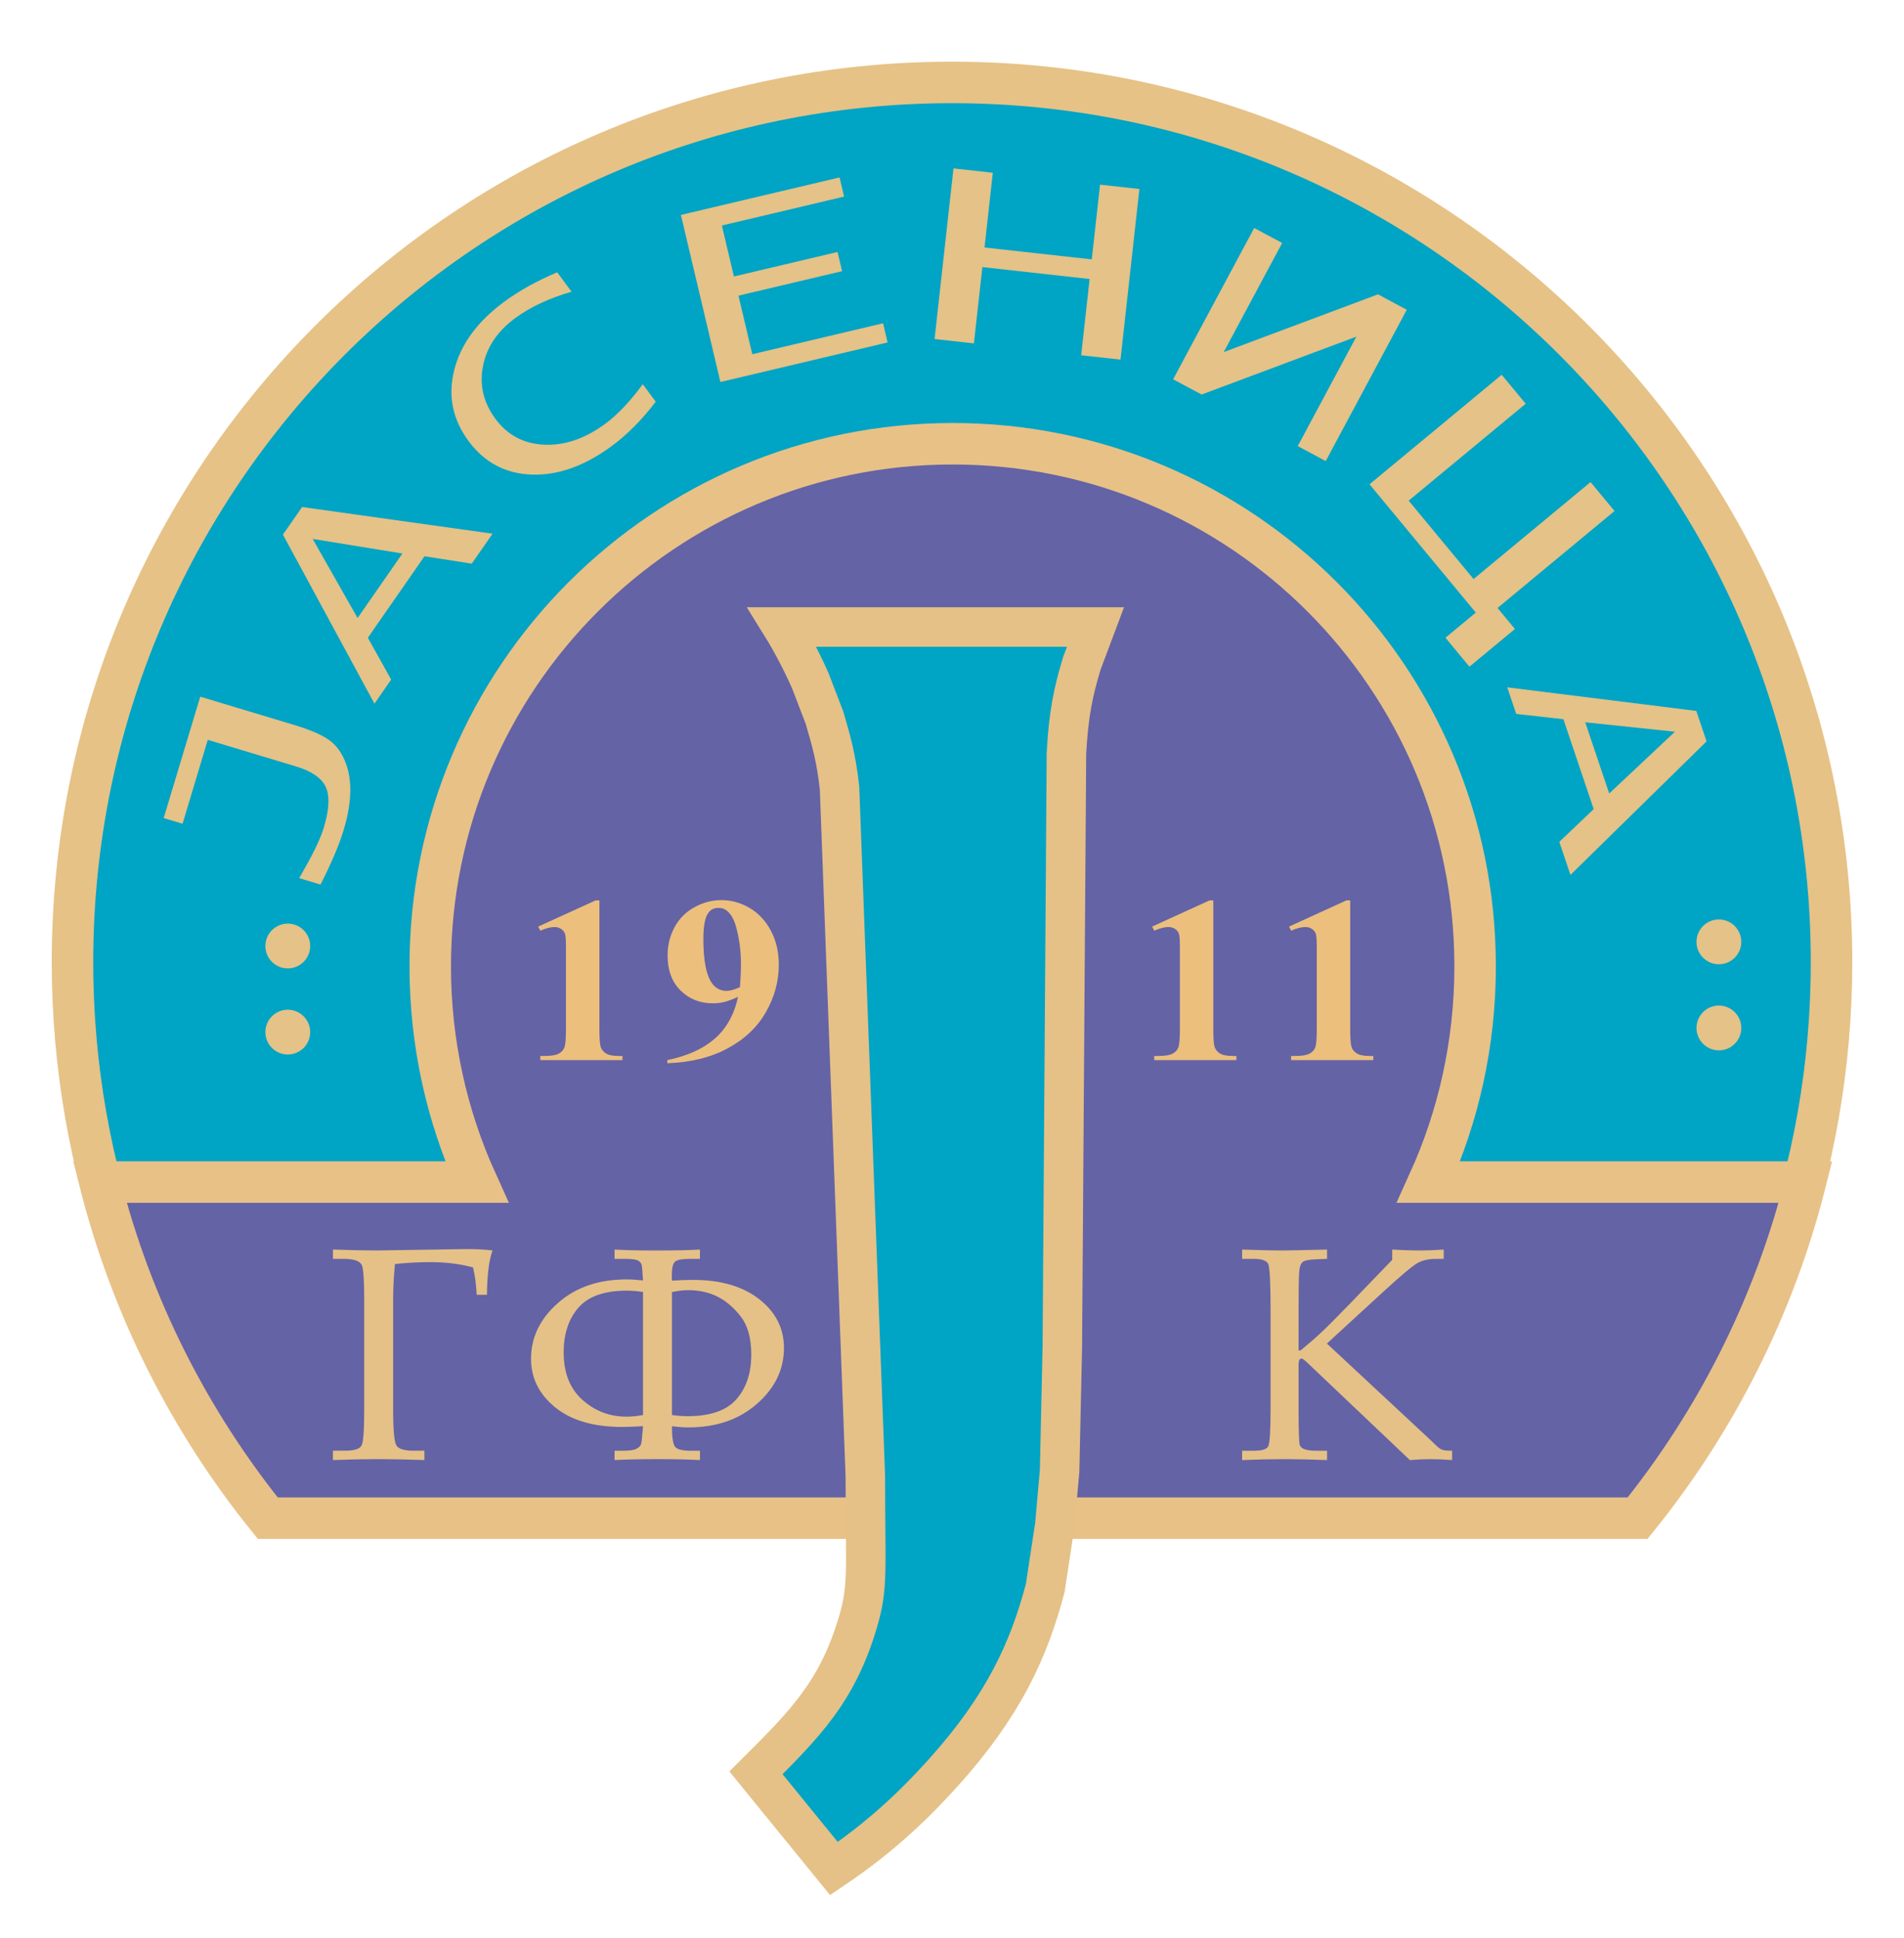 <?xml version="1.0" encoding="UTF-8"?>
<svg xmlns="http://www.w3.org/2000/svg" xmlns:xlink="http://www.w3.org/1999/xlink" width="481.95pt" height="490.35pt" viewBox="0 0 481.95 490.35" version="1.1">
<defs>
<clipPath id="clip1">
  <path d="M 0 0 L 481.949 0 L 481.949 443 L 0 443 Z M 0 0 "/>
</clipPath>
<clipPath id="clip2">
  <path d="M 0 52 L 481.949 52 L 481.949 444 L 0 444 Z M 0 52 "/>
</clipPath>
<clipPath id="clip3">
  <path d="M 134 102 L 334 102 L 334 490.352 L 134 490.352 Z M 134 102 "/>
</clipPath>
</defs>
<g id="surface1">
<path style=" stroke:none;fill-rule:nonzero;fill:rgb(0%,64.299%,76.9%);fill-opacity:1;" d="M 414.348 383.137 C 445.152 344.945 463.605 296.375 463.605 243.488 C 463.605 120.535 363.93 20.859 240.977 20.859 C 118.02 20.859 18.348 120.535 18.348 243.488 C 18.348 296.375 36.801 344.945 67.602 383.137 L 414.348 383.137 "/>
<g clip-path="url(#clip1)" clip-rule="nonzero">
<path style="fill:none;stroke-width:105;stroke-linecap:butt;stroke-linejoin:miter;stroke:rgb(90.199%,76.099%,52.899%);stroke-opacity:1;stroke-miterlimit:4;" d="M 4143.477 1072.133 C 4451.523 1454.047 4636.055 1939.75 4636.055 2468.617 C 4636.055 3698.148 3639.297 4694.906 2409.766 4694.906 C 1180.195 4694.906 183.477 3698.148 183.477 2468.617 C 183.477 1939.75 368.008 1454.047 676.016 1072.133 Z M 4143.477 1072.133 " transform="matrix(0.1,0,0,-0.1,0,490.35)"/>
</g>
<path style=" stroke:none;fill-rule:nonzero;fill:rgb(39.2%,38.799%,65.099%);fill-opacity:1;" d="M 361.629 299.137 C 369.184 282.496 373.391 264.008 373.391 244.539 C 373.391 171.504 314.188 112.297 241.148 112.297 C 168.113 112.297 108.906 171.504 108.906 244.539 C 108.906 264.008 113.117 282.496 120.672 299.137 L 25.281 299.137 C 33.246 330.711 47.949 359.602 67.777 384.188 L 414.523 384.188 C 434.352 359.602 449.051 330.711 457.016 299.137 L 361.629 299.137 "/>
<g clip-path="url(#clip2)" clip-rule="nonzero">
<path style="fill:none;stroke-width:105;stroke-linecap:butt;stroke-linejoin:miter;stroke:rgb(90.999%,75.699%,52.899%);stroke-opacity:1;stroke-miterlimit:4;" d="M 3616.289 1912.133 C 3691.836 2078.539 3733.906 2263.422 3733.906 2458.109 C 3733.906 3188.461 3141.875 3780.531 2411.484 3780.531 C 1681.133 3780.531 1089.062 3188.461 1089.062 2458.109 C 1089.062 2263.422 1131.172 2078.539 1206.719 1912.133 L 252.812 1912.133 C 332.461 1596.391 479.492 1307.484 677.773 1061.625 L 4145.234 1061.625 C 4343.516 1307.484 4490.508 1596.391 4570.156 1912.133 Z M 3616.289 1912.133 " transform="matrix(0.1,0,0,-0.1,0,490.35)"/>
</g>
<path style=" stroke:none;fill-rule:nonzero;fill:rgb(89.799%,75.699%,52.899%);fill-opacity:1;" d="M 107.43 367.117 L 107.43 369.48 C 102.781 369.32 98.848 369.246 95.621 369.246 C 92.445 369.246 88.664 369.32 84.277 369.48 L 84.277 367.117 L 87.363 367.117 C 89.73 367.117 91.129 366.652 91.555 365.715 C 91.977 364.781 92.191 361.832 92.191 356.867 L 92.191 328.668 C 92.191 324.504 92.027 321.781 91.707 320.496 C 91.387 319.211 89.836 318.57 87.055 318.57 L 84.277 318.57 L 84.277 316.207 C 88.402 316.363 92.156 316.441 95.535 316.441 L 118.137 316.09 C 120.613 316.09 122.793 316.207 124.676 316.441 C 123.785 318.863 123.312 322.605 123.258 327.664 L 120.66 327.664 C 120.531 325.031 120.223 322.723 119.738 320.734 C 116.445 319.844 112.844 319.395 108.938 319.395 C 105.949 319.395 102.961 319.559 99.973 319.883 C 99.668 323.102 99.516 326.02 99.516 328.641 L 99.516 356.863 C 99.516 361.977 99.797 364.969 100.363 365.828 C 100.93 366.688 102.371 367.117 104.688 367.117 L 107.43 367.117 "/>
<path style=" stroke:none;fill-rule:nonzero;fill:rgb(89.799%,75.699%,52.899%);fill-opacity:1;" d="M 155.559 367.125 L 157.816 367.125 C 159.398 367.125 160.516 366.949 161.164 366.602 C 161.812 366.25 162.195 365.828 162.312 365.328 C 162.43 364.828 162.578 363.359 162.762 360.914 C 160.508 361.039 158.734 361.102 157.441 361.102 C 150.219 361.102 144.574 359.441 140.508 356.125 C 136.445 352.812 134.414 348.723 134.414 343.859 C 134.414 338.473 136.672 333.777 141.188 329.777 C 145.707 325.773 151.5 323.773 158.566 323.773 C 159.863 323.773 161.262 323.863 162.762 324.035 C 162.633 321.879 162.52 320.578 162.43 320.137 C 162.34 319.699 162.047 319.328 161.555 319.027 C 161.059 318.727 159.996 318.574 158.359 318.574 L 155.559 318.574 L 155.559 316.211 C 158.098 316.371 161.438 316.449 165.59 316.449 C 170.977 316.449 174.84 316.371 177.172 316.211 L 177.172 318.574 L 174.5 318.574 C 172.535 318.574 171.305 318.828 170.801 319.336 C 170.297 319.84 170.047 321.07 170.047 323.02 C 170.047 323.273 170.059 323.625 170.086 324.078 C 172.238 323.953 174.016 323.891 175.414 323.891 C 182.438 323.891 188.035 325.523 192.195 328.785 C 196.355 332.047 198.438 336.16 198.438 341.117 C 198.438 346.547 196.168 351.254 191.633 355.238 C 187.094 359.227 181.312 361.219 174.285 361.219 C 173.016 361.219 171.613 361.117 170.086 360.918 C 170.086 363.688 170.344 365.41 170.859 366.098 C 171.375 366.785 172.68 367.125 174.773 367.125 L 177.172 367.125 L 177.172 369.488 C 174.32 369.328 170.82 369.25 166.676 369.25 C 162.012 369.25 158.305 369.328 155.559 369.488 L 155.559 367.125 M 162.762 326.945 C 161.234 326.719 159.887 326.609 158.723 326.609 C 153.027 326.609 148.93 328.039 146.43 330.902 C 143.93 333.766 142.68 337.539 142.68 342.219 C 142.68 347.422 144.266 351.438 147.438 354.262 C 150.609 357.09 154.32 358.5 158.566 358.5 C 159.809 358.5 161.207 358.363 162.762 358.09 L 162.762 326.945 M 170.086 326.977 L 170.086 358.086 C 171.512 358.285 172.824 358.383 174.016 358.383 C 179.777 358.383 183.91 356.953 186.41 354.09 C 188.914 351.227 190.168 347.453 190.168 342.773 C 190.168 338.641 189.277 335.434 187.5 333.156 C 185.723 330.879 183.754 329.195 181.586 328.113 C 179.418 327.031 176.949 326.488 174.172 326.488 C 172.926 326.488 171.562 326.652 170.086 326.977 "/>
<path style=" stroke:none;fill-rule:nonzero;fill:rgb(89.799%,75.699%,52.899%);fill-opacity:1;" d="M 335.871 340 L 361.391 363.758 L 363.711 365.965 C 364.184 366.441 364.664 366.754 365.152 366.902 C 365.637 367.051 366.441 367.125 367.566 367.125 L 367.566 369.488 C 365.52 369.328 363.727 369.25 362.184 369.25 C 360.562 369.25 358.793 369.328 356.875 369.488 L 331.098 345.023 C 330.223 344.199 329.688 343.785 329.488 343.785 C 328.965 343.785 328.703 344.273 328.703 345.246 L 328.703 356.652 C 328.703 362.215 328.816 365.254 329.039 365.777 C 329.414 366.676 330.766 367.125 333.094 367.125 L 335.906 367.125 L 335.906 369.488 C 331.828 369.328 328.219 369.25 325.062 369.25 C 321.762 369.25 318.211 369.328 314.41 369.488 L 314.41 367.125 L 317.434 367.125 C 319.426 367.125 320.617 366.758 321.016 366.023 C 321.414 365.285 321.613 362.109 321.613 356.496 L 321.613 331.453 C 321.613 324.59 321.414 320.727 321.016 319.867 C 320.617 319.008 319.426 318.574 317.434 318.574 L 314.41 318.574 L 314.41 316.215 C 318.988 316.371 322.301 316.449 324.352 316.449 C 325.828 316.449 329.68 316.371 335.906 316.215 L 335.906 318.574 L 332.945 318.688 C 331.242 318.766 330.164 318.996 329.715 319.383 C 329.266 319.77 328.984 320.539 328.871 321.688 C 328.758 322.836 328.703 326.145 328.703 331.613 L 328.703 341.73 L 329.227 341.73 C 331.273 340.051 333.035 338.523 334.508 337.133 C 335.98 335.746 338.402 333.316 341.773 329.84 L 352.406 318.812 L 352.406 316.215 C 355.152 316.371 357.426 316.449 359.223 316.449 C 361.094 316.449 363.168 316.371 365.438 316.215 L 365.438 318.574 L 363.414 318.574 C 361.617 318.574 360.09 318.918 358.844 319.605 C 357.594 320.293 354.707 322.711 350.184 326.855 L 335.871 340 "/>
<path style=" stroke:none;fill-rule:nonzero;fill:rgb(89.4%,76.099%,53.299%);fill-opacity:1;" d="M 81.133 223.852 L 75.719 222.223 L 77.391 219.281 C 79.691 215.207 81.223 211.891 81.992 209.34 C 83.344 204.844 83.504 201.457 82.465 199.176 C 81.43 196.898 78.91 195.156 74.906 193.949 L 52.598 187.234 L 46.207 208.461 L 41.43 207.023 L 50.684 176.301 L 74.352 183.426 C 78.566 184.695 81.59 186.008 83.422 187.355 C 85.254 188.715 86.637 190.66 87.566 193.207 C 89.215 197.68 89.02 203.305 86.977 210.078 C 85.871 213.758 83.922 218.348 81.133 223.852 "/>
<path style=" stroke:none;fill-rule:nonzero;fill:rgb(89.4%,76.099%,53.299%);fill-opacity:1;" d="M 94.785 178.07 L 71.613 135.297 L 76.469 128.309 L 124.688 135.059 L 119.414 142.641 L 107.445 140.777 L 93.113 161.395 L 99.02 171.98 L 94.785 178.07 M 90.512 156.398 L 101.859 140.074 L 79.148 136.379 L 90.512 156.398 "/>
<path style=" stroke:none;fill-rule:nonzero;fill:rgb(89.4%,76.099%,53.299%);fill-opacity:1;" d="M 165.98 101.664 C 162.492 106.242 158.781 109.98 154.855 112.871 C 147.98 117.934 141.219 120.344 134.562 120.098 C 127.902 119.855 122.578 117.016 118.574 111.578 C 114.52 106.07 113.324 100.07 114.992 93.57 C 116.66 87.074 120.867 81.34 127.613 76.371 C 131.438 73.559 135.914 71.07 141.051 68.906 L 144.676 73.828 C 139.008 75.453 134.238 77.688 130.371 80.535 C 125.898 83.828 123.195 87.863 122.258 92.641 C 121.32 97.422 122.363 101.863 125.387 105.965 C 128.434 110.109 132.555 112.297 137.746 112.531 C 142.938 112.77 148.094 111.004 153.211 107.238 C 156.305 104.961 159.473 101.621 162.707 97.223 L 165.98 101.664 "/>
<path style=" stroke:none;fill-rule:nonzero;fill:rgb(89.4%,76.099%,53.299%);fill-opacity:1;" d="M 182.352 96.672 L 172.355 54.391 L 212.512 44.898 L 213.66 49.754 L 182.727 57.066 L 185.777 69.965 L 212.004 63.766 L 213.152 68.621 L 186.926 74.82 L 190.426 89.637 L 223.527 81.812 L 224.676 86.664 L 182.352 96.672 "/>
<path style=" stroke:none;fill-rule:nonzero;fill:rgb(89.4%,76.099%,53.299%);fill-opacity:1;" d="M 236.566 85.797 L 241.348 42.617 L 251.305 43.719 L 249.211 62.637 L 276.355 65.641 L 278.449 46.727 L 288.41 47.828 L 283.629 91.008 L 273.668 89.906 L 275.805 70.602 L 248.664 67.594 L 246.523 86.898 L 236.566 85.797 "/>
<path style=" stroke:none;fill-rule:nonzero;fill:rgb(89.4%,76.099%,53.299%);fill-opacity:1;" d="M 335.57 116.684 L 328.488 112.887 L 343.328 85.195 L 304.152 99.844 L 296.945 95.984 L 317.469 57.691 L 324.551 61.488 L 309.75 89.105 L 348.805 74.484 L 356.09 78.391 L 335.57 116.684 "/>
<path style=" stroke:none;fill-rule:nonzero;fill:rgb(89.4%,76.099%,53.299%);fill-opacity:1;" d="M 346.66 122.555 L 380.117 94.84 L 386.188 102.168 L 356.57 126.699 L 372.996 146.527 L 402.613 121.996 L 408.68 129.32 L 379.066 153.855 L 383.469 159.172 L 371.945 168.715 L 365.879 161.387 L 373.559 155.023 L 346.66 122.555 "/>
<path style=" stroke:none;fill-rule:nonzero;fill:rgb(89.4%,76.099%,53.299%);fill-opacity:1;" d="M 381.52 173.938 L 429.379 179.906 L 431.977 187.613 L 397.52 221.41 L 394.699 213.039 L 403.402 204.754 L 395.734 182.004 L 383.785 180.664 L 381.52 173.938 M 401.262 182.781 L 407.332 200.797 L 423.969 185.172 L 401.262 182.781 "/>
<path style=" stroke:none;fill-rule:nonzero;fill:rgb(89.4%,76.099%,53.299%);fill-opacity:1;" d="M 78.516 261.188 C 78.516 264.32 75.977 266.859 72.844 266.859 C 69.715 266.859 67.172 264.32 67.172 261.188 C 67.172 258.055 69.715 255.516 72.844 255.516 C 75.977 255.516 78.516 258.055 78.516 261.188 "/>
<path style=" stroke:none;fill-rule:nonzero;fill:rgb(89.4%,76.099%,53.299%);fill-opacity:1;" d="M 78.516 239.398 C 78.516 242.531 75.977 245.07 72.844 245.07 C 69.715 245.07 67.172 242.531 67.172 239.398 C 67.172 236.27 69.715 233.73 72.844 233.73 C 75.977 233.73 78.516 236.27 78.516 239.398 "/>
<path style=" stroke:none;fill-rule:nonzero;fill:rgb(89.4%,76.099%,53.299%);fill-opacity:1;" d="M 440.766 260.137 C 440.766 263.27 438.227 265.809 435.094 265.809 C 431.965 265.809 429.422 263.27 429.422 260.137 C 429.422 257.008 431.965 254.469 435.094 254.469 C 438.227 254.469 440.766 257.008 440.766 260.137 "/>
<path style=" stroke:none;fill-rule:nonzero;fill:rgb(89.4%,76.099%,53.299%);fill-opacity:1;" d="M 440.766 238.352 C 440.766 241.48 438.227 244.02 435.094 244.02 C 431.965 244.02 429.422 241.48 429.422 238.352 C 429.422 235.219 431.965 232.68 435.094 232.68 C 438.227 232.68 440.766 235.219 440.766 238.352 "/>
<path style=" stroke:none;fill-rule:nonzero;fill:rgb(92.499%,74.899%,48.999%);fill-opacity:1;" d="M 168.918 269.062 L 168.918 268.273 C 172.461 267.531 175.461 266.438 177.926 264.988 C 180.391 263.543 182.344 261.754 183.781 259.621 C 185.223 257.488 186.23 255.035 186.809 252.258 C 185.48 252.871 184.355 253.301 183.426 253.543 C 182.496 253.785 181.52 253.902 180.492 253.902 C 177.199 253.902 174.461 252.824 172.27 250.664 C 170.078 248.504 168.984 245.547 168.984 241.793 C 168.984 239.188 169.574 236.797 170.75 234.629 C 171.926 232.461 173.609 230.777 175.793 229.578 C 177.977 228.383 180.246 227.785 182.602 227.785 C 185.121 227.785 187.508 228.449 189.758 229.773 C 192.004 231.098 193.797 233.016 195.133 235.531 C 196.469 238.047 197.137 240.91 197.137 244.125 C 197.137 248.297 196.051 252.293 193.879 256.113 C 191.707 259.934 188.473 262.996 184.172 265.309 C 179.871 267.617 174.785 268.867 168.918 269.062 M 187.293 249.816 C 187.469 247.633 187.555 245.711 187.555 244.055 C 187.555 240.508 187.105 237.203 186.203 234.141 C 185.684 232.445 184.922 231.195 183.91 230.398 C 183.375 229.969 182.676 229.754 181.816 229.754 C 180.738 229.754 179.902 230.172 179.301 231.012 C 178.461 232.16 178.039 234.355 178.039 237.59 C 178.039 242.992 178.754 246.719 180.184 248.766 C 181.113 250.09 182.367 250.754 183.949 250.754 C 184.793 250.754 185.91 250.441 187.293 249.816 "/>
<path style=" stroke:none;fill-rule:nonzero;fill:rgb(92.499%,74.899%,48.999%);fill-opacity:1;" d="M 151.727 227.852 L 151.727 260.27 C 151.727 262.703 151.832 264.258 152.047 264.93 C 152.262 265.605 152.711 266.152 153.391 266.582 C 154.07 267.012 155.16 267.227 156.66 267.227 L 157.566 267.227 L 157.566 268.273 L 136.762 268.273 L 136.762 267.227 L 137.812 267.227 C 139.504 267.227 140.703 267.031 141.426 266.641 C 142.141 266.25 142.629 265.715 142.879 265.035 C 143.133 264.352 143.258 262.766 143.258 260.27 L 143.258 239.66 C 143.258 237.84 143.172 236.699 142.996 236.242 C 142.824 235.785 142.496 235.398 142.02 235.074 C 141.547 234.754 140.996 234.594 140.375 234.594 C 139.387 234.594 138.18 234.906 136.762 235.527 L 136.238 234.48 L 150.766 227.852 L 151.727 227.852 "/>
<path style=" stroke:none;fill-rule:nonzero;fill:rgb(92.499%,74.899%,48.999%);fill-opacity:1;" d="M 341.773 227.852 L 341.773 260.27 C 341.773 262.703 341.883 264.258 342.098 264.93 C 342.309 265.605 342.758 266.152 343.438 266.582 C 344.121 267.012 345.211 267.227 346.711 267.227 L 347.617 267.227 L 347.617 268.273 L 326.812 268.273 L 326.812 267.227 L 327.863 267.227 C 329.551 267.227 330.754 267.031 331.473 266.641 C 332.191 266.25 332.68 265.715 332.93 265.035 C 333.184 264.352 333.309 262.766 333.309 260.27 L 333.309 239.66 C 333.309 237.84 333.223 236.699 333.047 236.242 C 332.871 235.785 332.547 235.398 332.07 235.074 C 331.594 234.754 331.047 234.594 330.426 234.594 C 329.434 234.594 328.23 234.906 326.812 235.527 L 326.289 234.48 L 340.812 227.852 L 341.773 227.852 "/>
<path style=" stroke:none;fill-rule:nonzero;fill:rgb(92.499%,74.899%,48.999%);fill-opacity:1;" d="M 307.125 227.852 L 307.125 260.27 C 307.125 262.703 307.23 264.258 307.445 264.93 C 307.66 265.605 308.109 266.152 308.789 266.582 C 309.469 267.012 310.562 267.227 312.059 267.227 L 312.965 267.227 L 312.965 268.273 L 292.164 268.273 L 292.164 267.227 L 293.211 267.227 C 294.902 267.227 296.105 267.031 296.824 266.641 C 297.539 266.25 298.027 265.715 298.281 265.035 C 298.531 264.352 298.66 262.766 298.66 260.27 L 298.66 239.66 C 298.66 237.84 298.57 236.699 298.398 236.242 C 298.223 235.785 297.898 235.398 297.422 235.074 C 296.945 234.754 296.395 234.594 295.773 234.594 C 294.785 234.594 293.578 234.906 292.16 235.527 L 291.637 234.48 L 306.164 227.852 L 307.125 227.852 "/>
<path style=" stroke:none;fill-rule:nonzero;fill:rgb(0%,64.299%,76.9%);fill-opacity:1;" d="M 198.016 158.676 C 200.504 162.684 203.574 168.656 205.195 172.492 L 208.699 181.621 C 210.387 187.395 211.684 191.82 212.508 199.449 L 219.039 373.621 C 219.039 397.785 219.836 401.469 217.176 410.453 C 212.004 427.934 203.949 436.105 191.352 448.629 L 211.094 472.867 C 223.207 464.699 231.684 456.453 238.629 448.754 C 253.969 431.754 260.426 417.613 264.578 401.863 L 267 385.934 L 268.215 372.156 L 268.902 340.836 L 269.941 190.68 C 270.461 180.949 271.586 175.312 273.836 167.887 L 277.297 158.676 L 198.016 158.676 "/>
<g clip-path="url(#clip3)" clip-rule="nonzero">
<path style="fill:none;stroke-width:100;stroke-linecap:butt;stroke-linejoin:miter;stroke:rgb(89.799%,75.699%,52.899%);stroke-opacity:1;stroke-miterlimit:4;" d="M 1980.156 3316.742 C 2005.039 3276.664 2035.742 3216.938 2051.953 3178.578 L 2086.992 3087.289 C 2103.867 3029.555 2116.836 2985.297 2125.078 2909.008 L 2190.391 1167.289 C 2190.391 925.648 2198.359 888.812 2171.758 798.969 C 2120.039 624.164 2039.492 542.445 1913.516 417.211 L 2110.938 174.828 C 2232.07 256.508 2316.836 338.969 2386.289 415.961 C 2539.688 585.961 2604.258 727.367 2645.781 884.867 L 2670 1044.164 L 2682.148 1181.938 L 2689.023 1495.141 L 2699.414 2996.703 C 2704.609 3094.008 2715.859 3150.375 2738.359 3224.633 L 2772.969 3316.742 Z M 1980.156 3316.742 " transform="matrix(0.1,0,0,-0.1,0,490.35)"/>
</g>
</g>
</svg>
